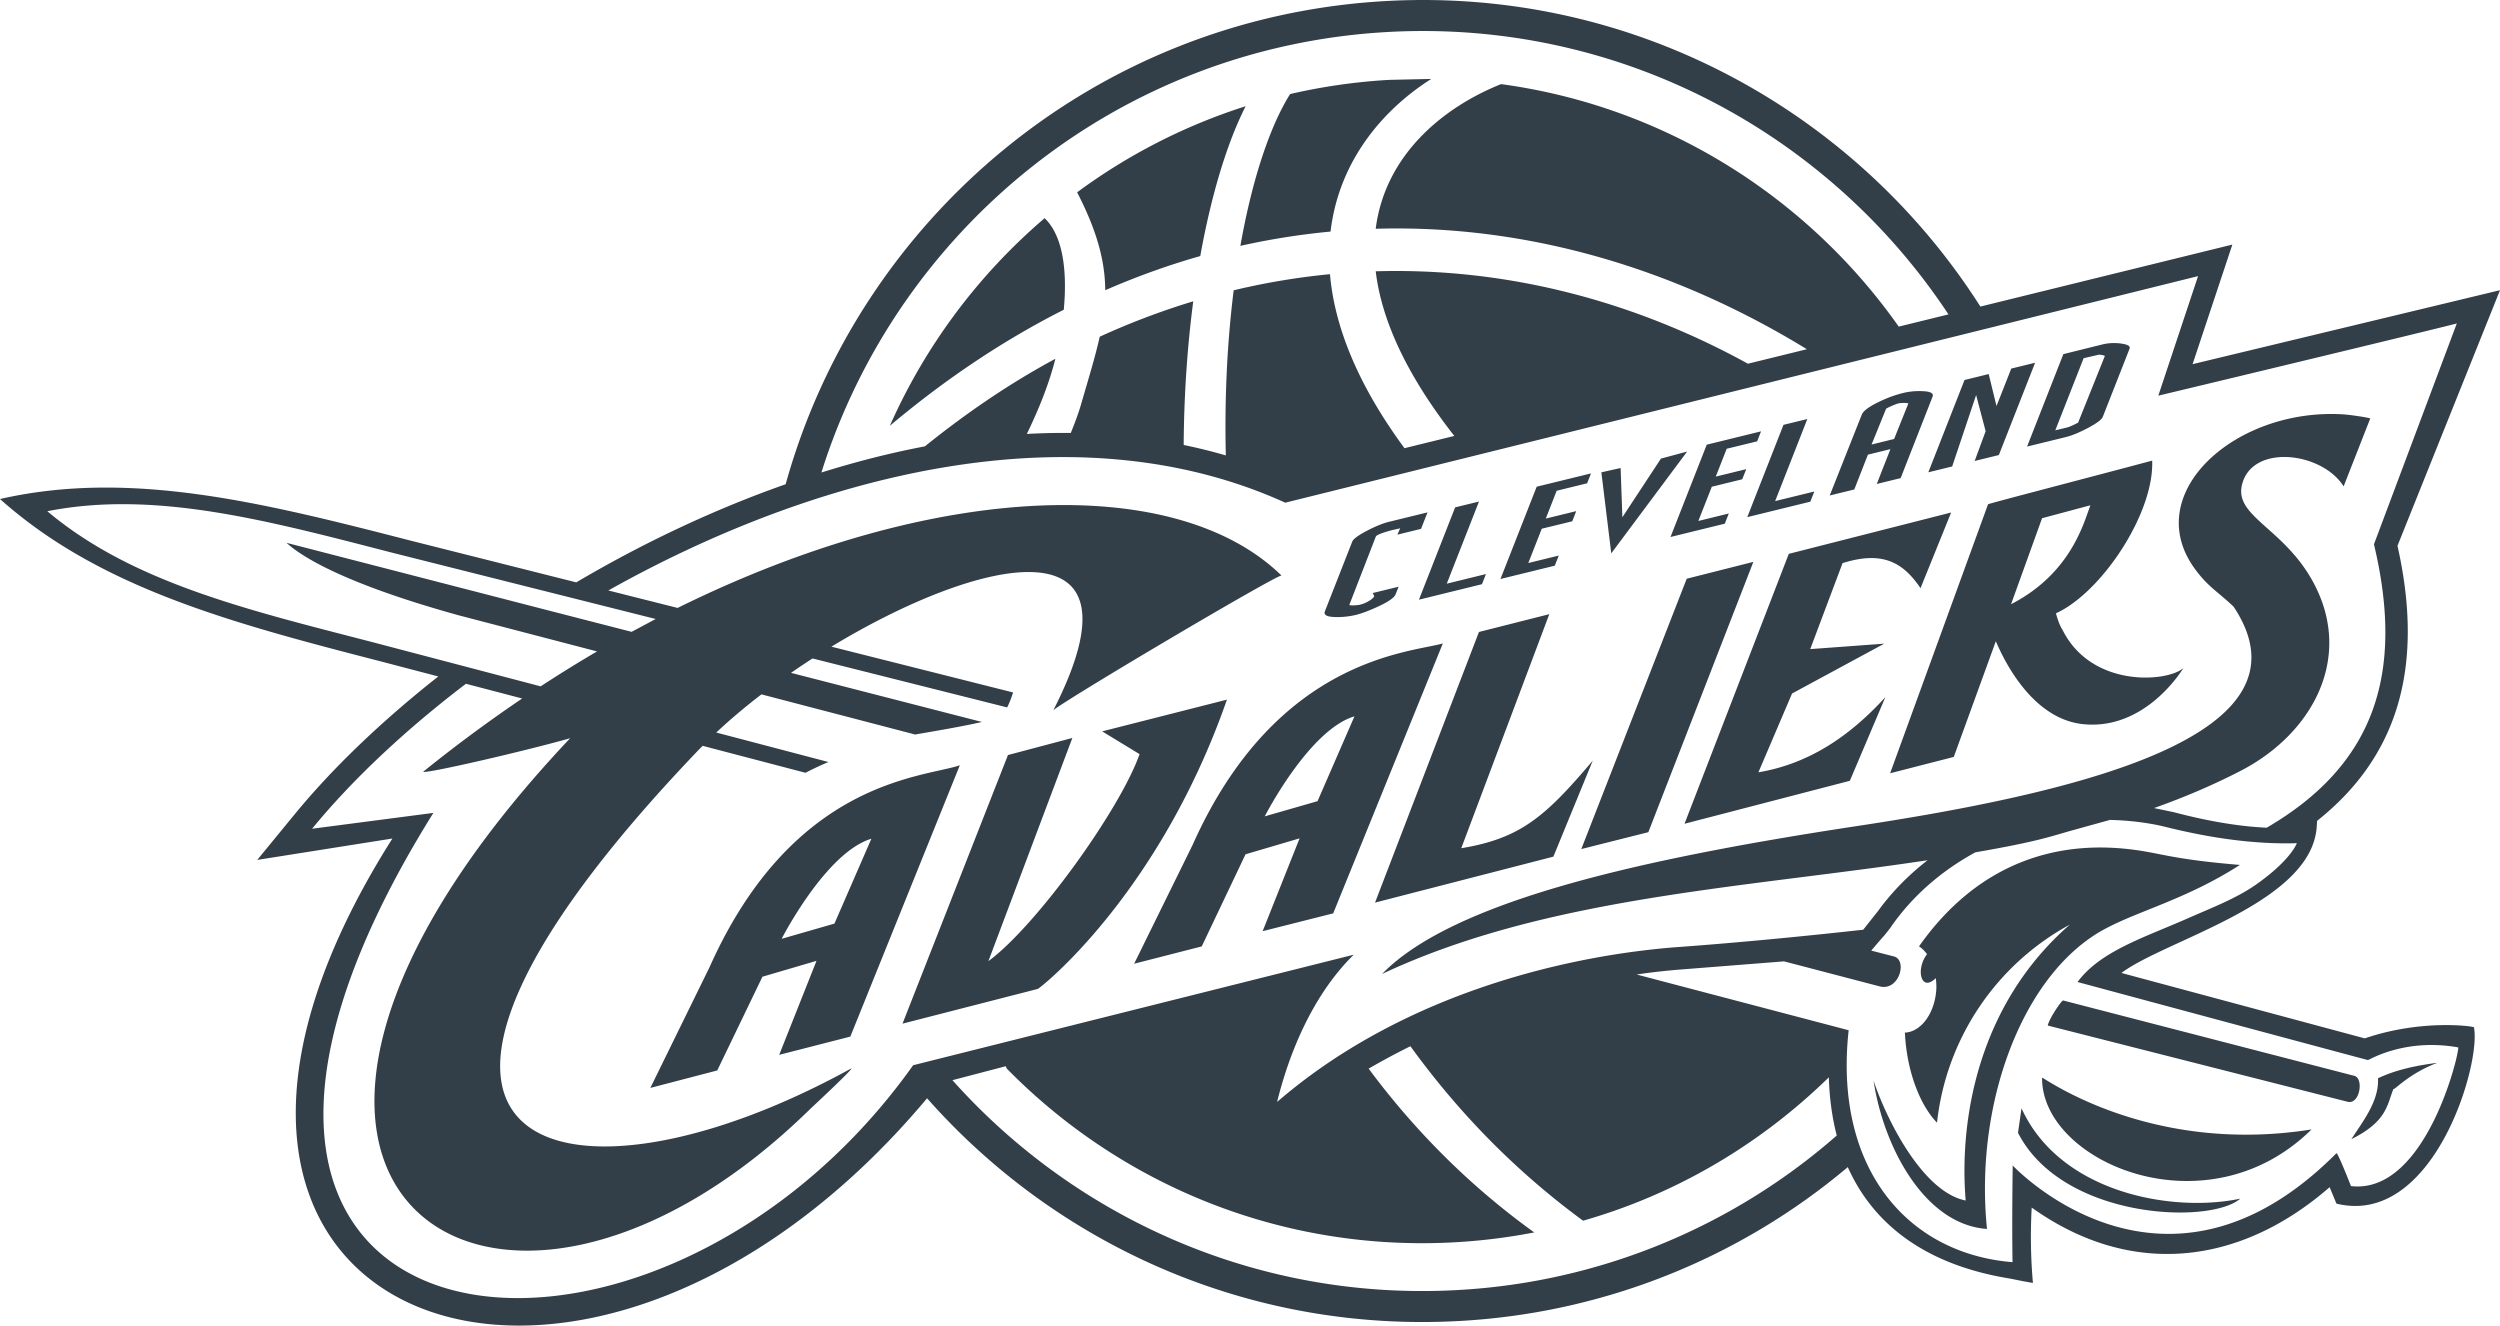 <svg xmlns="http://www.w3.org/2000/svg" viewBox="0 0 125 66.28"><path d="M62.019 12.292c.589-3.329 1.477-5.979 2.487-7.59a29.46 29.46 0 0 1 4.944-.708l2.115-.048c-2.433 1.542-4.625 4.119-5.037 7.633-1.5.142-3.004.377-4.509.714zm-2.005.511c.563-3.132 1.367-5.722 2.269-7.492-3.069.978-5.906 2.442-8.426 4.305 1.012 1.964 1.396 3.465 1.405 4.895 1.578-.688 3.162-1.256 4.751-1.708zm-7.782-1.895a29.25 29.25 0 0 0-7.739 10.381c2.837-2.387 5.747-4.311 8.696-5.802.161-1.726.032-3.625-.957-4.579zm71.465 40.454c.378 1.829-2.035 10.007-6.875 8.819l-.34-.822c-4.505 3.922-9.948 4.553-14.896 1.02a26.34 26.34 0 0 0 .06 3.767c-.482-.078-.758-.141-1.139-.216-4.118-.663-6.8-2.625-8.118-5.574a32.9 32.9 0 0 1-19.361 7.69c-10.533.606-20.191-3.796-26.674-11.132C29.09 75.515 4.209 66.272 19.62 41.926l-6.758 1.07 1.868-2.277c1.859-2.269 4.312-4.633 7.185-6.896l-2.899-.759C11.535 31.136 4.964 29.383 0 24.951c6.489-1.48 13.087.162 20.569 2.09l8.244 2.077c3.267-1.927 6.809-3.618 10.47-4.906C42.963 10.955 54.729.891 69.227.056c12.389-.713 23.57 5.498 29.792 15.272l12.599-3.099-1.989 5.979L125 14.51l-5.126 12.78c1.378 6.12-.024 10.58-4.018 13.751-.005.056-.007.11-.013.166-.102 3.929-7.54 5.759-9.771 7.441l12.167 3.271c2.864-.98 5.447-.6 5.458-.556zM41.069 23.626c1.71-.533 3.439-.98 5.175-1.308 2.124-1.711 4.302-3.183 6.525-4.379l-.032.122c-.332 1.266-.83 2.465-1.394 3.636a34.05 34.05 0 0 1 2.196-.05c.208-.509.392-1.004.528-1.475.363-1.26.696-2.329.919-3.336a36.96 36.96 0 0 1 4.677-1.771c-.291 2.211-.462 4.633-.479 7.184.709.145 1.411.32 2.107.522-.071-2.964.08-5.756.393-8.256a35.09 35.09 0 0 1 4.815-.806c.216 2.521 1.319 5.432 3.725 8.701l2.491-.613c-2.479-3.167-3.654-5.907-3.929-8.232 6.46-.191 12.824 1.437 18.61 4.621l2.947-.725c-6.608-4.05-13.996-6.245-21.558-6.022.468-3.69 3.361-6.068 6.267-7.233 8.158 1.103 15.307 5.619 19.885 12.125l2.486-.611C91.439 6.66 80.936.936 69.315 1.604c-13.45.775-24.436 9.884-28.245 22.022zM27.033 34.317c.94-.614 1.88-1.196 2.819-1.746l-6.903-1.802c-6.508-1.8-8.2-3.248-8.625-3.628l13.253 3.421 4.005 1.03 1.202-.643-13.162-3.311c-6.243-1.61-11.878-3.139-17.257-2.077 4.196 3.529 9.871 4.897 16.114 6.508l8.554 2.248zm18.625 18.944l22.03-5.526c-2.018 1.979-3.213 4.845-3.833 7.363 6.524-5.636 15.031-7.385 20.134-7.752 3.096-.225 6.52-.566 9.172-.86l.749-.947c.728-.998 1.565-1.825 2.468-2.527-9.297 1.402-19.094 1.845-27.274 5.685 3.555-3.648 12.94-5.731 23.294-7.326 11.398-1.701 23.605-4.541 19.28-11.04-.817-.772-1.259-.978-1.908-1.852-2.818-3.786 2.007-8.115 7.42-7.759.371.025 1.352.175 1.32.21l-1.329 3.388c-1.09-1.74-4.622-2.148-5.089-.045-.35 1.576 2.148 2.15 3.603 4.899 1.984 3.749-.09 7.535-3.686 9.382-1.395.718-2.834 1.327-4.307 1.849l.982.205c.568.147 2.586.685 4.651.777 5.339-3.116 6.92-7.628 5.363-14.171l4.143-11.044c-.031.033-10.473 2.549-14.926 3.613l1.988-5.977-45.64 11.328c-10.481-4.765-23.427-1.459-33.846 4.389l3.464.873c12.985-6.414 25.017-6.686 30.198-1.615-.038-.169-10.355 5.929-11.409 6.722 4.925-9.631-3.654-7.689-11.1-3.17l9.085 2.289c-.086.268-.186.531-.297.748l-9.731-2.448c-.364.235-.723.476-1.076.72l9.547 2.456c-.976.226-2.445.471-3.34.627l-7.686-2.007c-.815.625-1.576 1.266-2.259 1.908l5.608 1.474c-.418.178-.81.361-1.144.539l-5.144-1.348-.147.146C15.406 57.87 28.286 61.29 42.544 53.431c.294-.147-2.013 1.998-2.013 1.998-15.846 15.562-33.129 3.838-12.024-18.517-2.396.676-7.338 1.811-7.345 1.673a72.7 72.7 0 0 1 4.947-3.66l-2.812-.737c-3.087 2.351-5.721 4.842-7.693 7.249l6.065-.792C4.328 68.422 32.378 71.949 45.658 53.261zm46.18 3.513c-.235-.9-.365-1.872-.397-2.907-3.387 3.309-7.574 5.821-12.287 7.168-3.456-2.535-6.302-5.502-8.633-8.724-.697.345-1.393.719-2.089 1.121 2.251 3.03 4.979 5.812 8.279 8.189a29.31 29.31 0 0 1-3.914.49c-8.726.504-16.775-2.893-22.453-8.677-.02-.039-.037-.083-.057-.123l-2.665.698c6.178 6.92 15.335 11.064 25.315 10.49a31.35 31.35 0 0 0 18.901-7.724zm31.067-4.404c-2.678-.479-4.451.634-4.506.633-.041-.004-9.313-2.497-12.727-3.419l-1.795-.484c1.155-1.564 3.383-2.237 5.617-3.229.969-.43 2.296-.935 3.291-1.631 1.791-1.256 2.048-2.081 2.06-2.081-3.27.106-6.352-.777-6.895-.89-.821-.17-1.64-.254-2.451-.273l-1.815.502c-1.181.327-1.691.559-4.917 1.119-1.706.929-3.179 2.209-4.249 3.773 0 0-.243.319-.325.41-.263.289-.63.73-.63.73l1.089.281c.752.129.328 1.765-.668 1.508l-4.782-1.251-5.135.405c-.679.052-1.429.132-2.234.252l10.6 2.787c-.758 6.917 2.954 11.174 8.193 11.596-.011-.702-.028-2.188.009-4.834 0 0 7.539 8.088 16.185-.613.064-.056.729 1.644.729 1.644 3.808.44 5.485-6.917 5.356-6.934zm-17.619-5.944c1.696-.905 4.086-1.49 6.709-3.18-2.81-.231-3.696-.49-4.694-.664-4.411-.779-8.444.609-11.351 4.737.151.095.283.231.401.389-.586.769-.294 1.926.438 1.198.022.187.038.378.025.578-.076 1.188-.77 2.119-1.576 2.147.004.024.01.044.012.071l-.001.001c.092 1.795.716 3.518 1.602 4.432a12.86 12.86 0 0 1 6.641-9.905c-4.63 4.034-5.539 9.835-5.208 13.796-2.164-.432-3.969-4.077-4.606-5.996.49 3.283 2.534 7.201 5.672 7.417-.643-6.307 1.805-12.841 5.935-15.021zm12.283 10.533c1.79-.893 1.782-1.725 2.101-2.505.081.031.789-.782 2.199-1.314-1.013.132-2.042.332-2.97.774.063 1.138-.763 2.159-1.33 3.045zm-16.494-1.544l-.175 1.225c2.216 4.329 9.599 4.609 11.114 3.292-3.392.718-9.011-.281-10.938-4.518zm16.646-1.622l-14.574-3.772c-.13.086-.676.896-.762 1.255l14.99 3.811c.621.161.821-1.173.346-1.294zm-15.617.09c-.05 4.209 8.211 7.778 13.474 2.588-8.095 1.289-13.37-2.591-13.474-2.588zM84.355 22.578l-1.308.352-1.929 2.933-.087-2.462-.963.215.495 4.052 3.793-5.089zm18.812-4.871l1.953-.485c.328-.079.639-.086.936-.044s.479.112.422.258l-1.337 3.402c-.058.152-.344.349-.741.559s-.768.372-1.096.454l-1.95.478 1.813-4.622zm-.403 3.81l.612-.148c.03-.007.12-.039.311-.125l.219-.112 1.339-3.338c-.047-.02-.085-.031-.145-.043l-.144-.02-.775.179-1.417 3.608zm-34.99 9.234c.332-.082.707-.227 1.12-.419.479-.218.816-.434.888-.619l.15-.378-1.295.316.074.158c-.024.066-.101.141-.263.24-.153.09-.297.149-.456.188-.049.012-.149.024-.314.032-.214.006-.211-.027-.21-.03l1.322-3.406c.015-.034.053-.07.185-.126a4.97 4.97 0 0 1 .707-.219l.328-.073-.141.318 1.183-.29.324-.824-1.933.473c-.326.08-.696.238-1.094.445-.388.204-.677.396-.735.54l-1.372 3.496c-.076.199.162.279.586.281a4 4 0 0 0 .947-.104zm6.324-1.54l.2-.508-1.96.481 1.611-4.106-1.192.29-1.81 4.617 3.152-.775zm.925-.261l2.715-.665.202-.507-1.525.373.673-1.715 1.525-.371.197-.508-1.521.372.545-1.391 1.523-.373.193-.494-2.715.664-1.812 4.615zm11.216-2.765l.201-.51-1.523.374.673-1.712 1.521-.373.202-.507-1.525.373.547-1.392 1.523-.371.194-.499-2.715.666-1.812 4.616 2.716-.666zm2.935-4.942l-1.811 4.614 3.153-.773.199-.508-1.958.479 1.61-4.104-1.193.291zm2.313 3.53l1.603-4.043c.077-.197.398-.418.879-.647a6.05 6.05 0 0 1 1.158-.427 3.43 3.43 0 0 1 1.029-.096c.35.015.544.097.472.275l-1.596 4.071-1.194.292.683-1.741-1.125.275-.682 1.742-1.226.3zm2.093-2.547l1.125-.276.711-1.772-.021-.012c-.023-.008-.072-.016-.16-.018-.168-.004-.28.014-.318.024-.064.016-.203.064-.422.164-.099.047-.156.08-.189.099l-.727 1.79zm2.835 1.39l1.194-.293 1.197-3.571.476 1.809-.549 1.488 1.209-.296 1.813-4.615-1.192.291-.738 1.874-.39-1.6-1.209.297-1.81 4.615zM45.124 51.183l6.758-1.735c.149-.043 6.074-4.746 9.465-14.466l-6.238 1.586 1.869 1.139c-.966 2.754-5.158 8.589-7.559 10.351l4.199-11.16-3.22.854-5.273 13.432zm-2.608.647l-3.556.912 1.865-4.7-2.703.794-2.26 4.687-3.345.873 2.959-6.034c4.181-9.363 10.677-9.474 12.515-10.098L42.516 51.83zm-.794-5.65l1.847-4.243c-2.28.681-4.487 5.004-4.487 5.004l2.64-.761zm61.419-15.691a4.98 4.98 0 0 1-.341.176c-.002.012.144.564.327.829 1.441 2.896 5.207 2.625 6.038 1.915 0 0-1.846 3.119-5.001 2.8-2.731-.277-4.134-3.606-4.373-4.146l-2.102 5.783-3.183.818 4.896-13.45c.026-.036 5.15-1.364 8.207-2.183.097 2.52-2.293 6.219-4.467 7.457zm1.378-5.225l-2.416.647-1.55 4.3c2.976-1.534 3.621-4.023 3.967-4.947zm-32.376 6.905l-5.483 13.499-3.528.891 1.848-4.642-2.703.797-2.19 4.606-3.38.866 2.925-5.944c4.18-9.363 10.897-9.604 12.511-10.071zm-8.906 8.649l2.64-.76 1.846-4.242c-2.278.682-4.486 5.002-4.486 5.002zm24.432-12.725l-3.333.843-5.271 13.517 3.352-.844 5.252-13.516zm.252 10.522l1.682-3.94 4.61-2.492-3.701.272 1.616-4.299c2.019-.636 3.038-.018 3.898 1.252l1.531-3.783-8.117 2.067-5.214 13.496 8.266-2.148 1.776-4.183c-1.836 2.016-3.884 3.343-6.346 3.758zm-14.858 3.796l4.402-11.703-3.517.89-5.196 13.532 8.917-2.298 1.968-4.798c-2.37 2.8-3.615 3.889-6.574 4.377z" fill="#333f48"/></svg>
